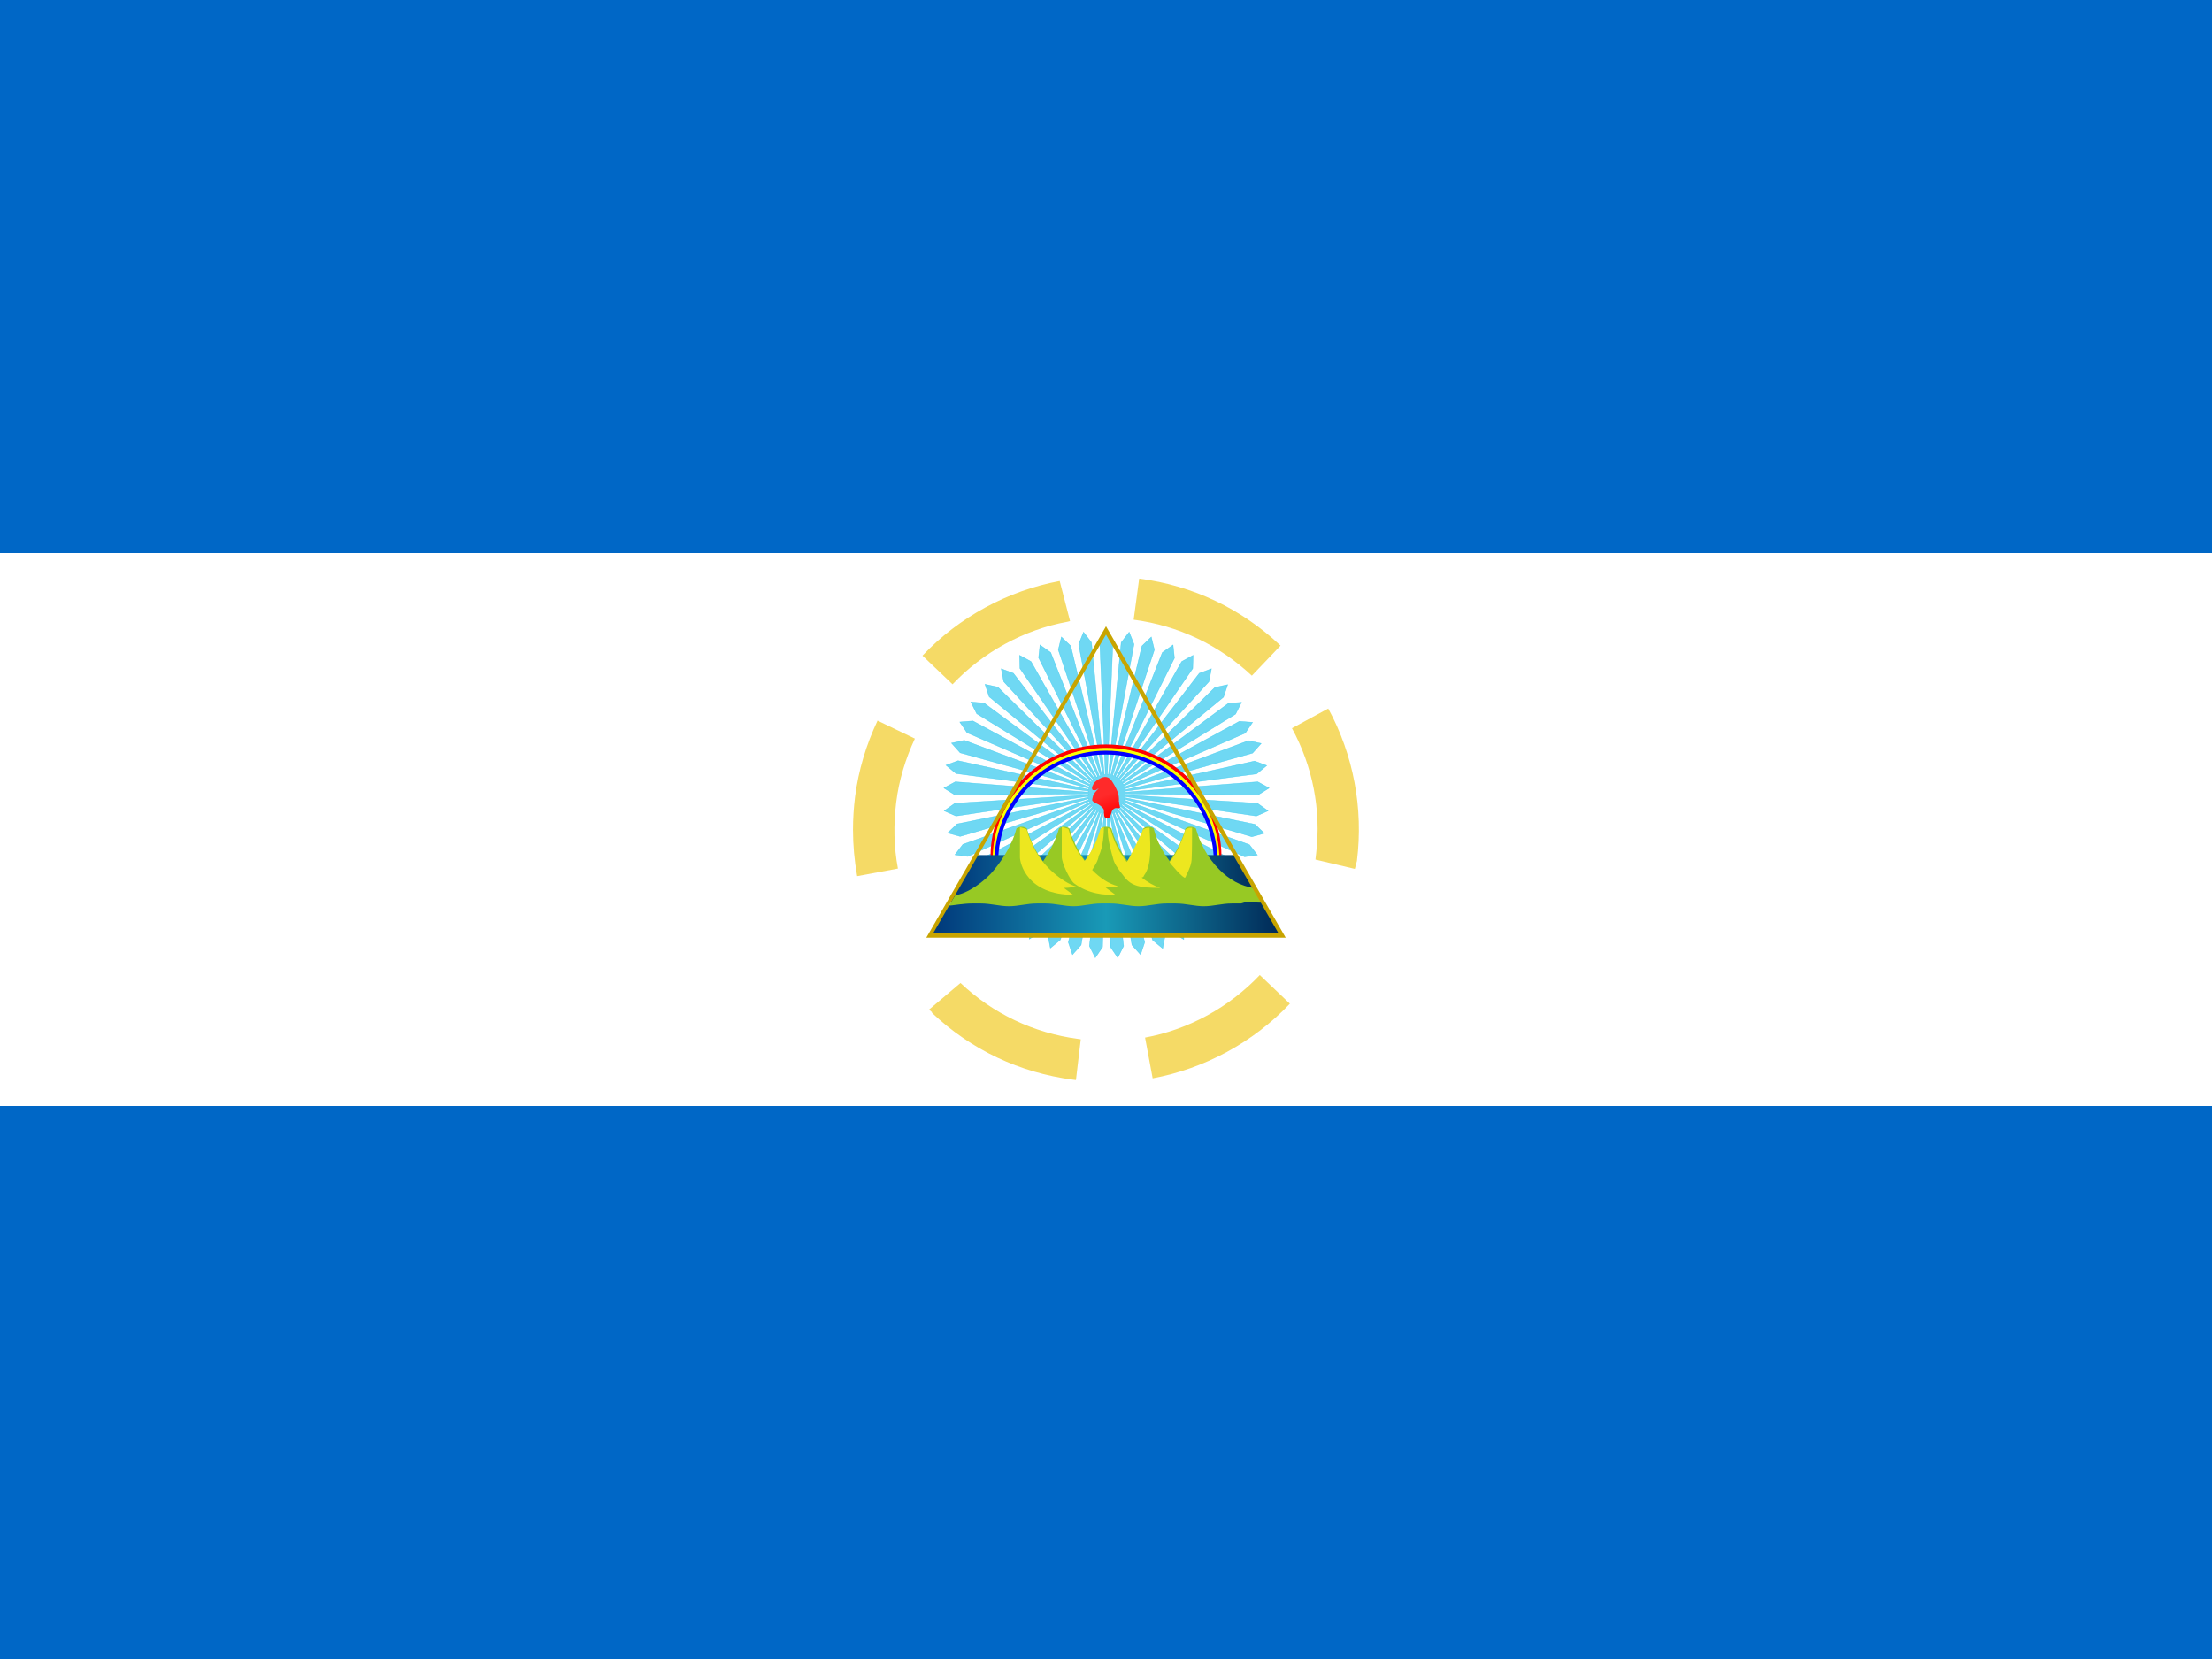 <svg version="1.1" id="Слой_1" xmlns="http://www.w3.org/2000/svg" x="0" y="0" viewBox="0 0 640 480" xml:space="preserve"><style>.st13{fill:#ede71f}</style><path d="M0 0h640v480H0V0z" fill="#0067c6"/><path d="M0 160h640v160H0V160z" fill="#fff"/><path d="M363.5 236.1l3.4-1.5-3.1-2.2-38.3-2.4v-.3l38.5.3 3.2-2-3.3-1.8-38.3 3v-.3l38-5 2.9-2.4-3.5-1.3-37.4 8.3c0-.1 0-.2-.1-.3l36.9-10.3 2.5-2.8-3.7-.8-35.9 13.4c0-.1-.1-.2-.1-.3l35.1-15.3 2.1-3.1-3.8-.3L325 227c0-.1-.1-.2-.2-.3l32.7-20.1 1.7-3.4-3.8.3-30.8 22.8c-.1-.1-.1-.2-.2-.2l29.6-24.4 1.2-3.6-3.7.8-27.4 26.8-.2-.2 25.9-28.3.7-3.7-3.5 1.3-23.4 30.4c-.1-.1-.2-.1-.2-.2l21.7-31.6.1-3.8-3.3 1.8-18.9 33.4c-.1 0-.2-.1-.3-.1l17.1-34.3-.4-3.8-3.1 2.2-14.1 35.7c-.1 0-.2-.1-.3-.1L334 188l-.9-3.7-2.7 2.6-9 37.3c-.1 0-.2 0-.3-.1l7-37.7-1.4-3.5-2.3 3-3.7 38.2h-.3l1.6-38.4-1.9-3.3-1.9 3.3 1.6 38.4h-.3l-3.7-38.2-2.3-3-1.4 3.5 7 37.8c-.1 0-.2 0-.3.1l-9-37.4-2.7-2.6-.9 3.7 12.2 36.5c-.1 0-.2.1-.3.1L304 188.8l-3.1-2.2-.4 3.7 17.1 34.4c-.1 0-.2.1-.3.2l-19-33.5-3.3-1.8.1 3.8 21.8 31.7c-.1.1-.2.1-.2.2l-23.5-30.5-3.5-1.3.7 3.7 26 28.4-.2.2-27.5-27-3.7-.8 1.2 3.6 29.7 24.5c-.1.1-.1.2-.2.2l-31-22.9-3.8-.3 1.7 3.4 32.9 20.2c0 .1-.1.2-.1.3l-33.9-18.4-3.8.3 2.1 3.1 35.4 15.4c0 .1-.1.2-.1.3L279 214.2l-3.7.8 2.5 2.8 37.2 10.3c0 .1-.1.2-.1.3l-37.7-8.3-3.5 1.3 2.9 2.4 38.3 5.1v.3l-38.5-3-3.3 1.8 3.2 2 38.6-.3v.3l-38.6 2.4-3.1 2.2 3.4 1.5 38.2-5.7v.3l-37.9 7.7-2.7 2.6 3.6 1 37.1-10.9c0 .1.1.2.1.3l-36.4 12.9-2.3 3 3.7.5 35.2-16c0 .1.1.2.1.3L281 250l-1.9 3.3h3.8l32.6-20.7c.1.1.1.2.2.2l-31.4 22.5-1.4 3.5 3.7-.5 29.4-25.1.2.2-28 26.6-.9 3.7 3.6-1 25.6-28.9.2.2-24 30.3-.4 3.8 3.4-1.5 21.4-32.2c.1.1.2.1.2.2l-19.6 33.3.1 3.8 3.2-2 16.7-34.9c.1 0 .2.1.3.1l-14.8 35.7.7 3.7 2.9-2.4 11.6-36.8c.1 0 .2.1.3.1l-9.6 37.4 1.2 3.6 2.5-2.8 6.4-38.1h.3l-4.3 38.4 1.7 3.4 2.1-3.1 1-38.6h.3l1 38.6 2.1 3.1 1.7-3.4-4.3-38.3h.3l6.4 38 2.5 2.8 1.2-3.6-9.6-37.3c.1 0 .2 0 .3-.1l11.6 36.8 2.9 2.4.7-3.7-14.7-35.6c.1 0 .2-.1.3-.1l16.6 34.8 3.2 2 .1-3.8-19.5-33.2c.1 0 .2-.1.3-.2l21.3 32.1 3.4 1.5-.4-3.7-24.3-30.5c.1-.1.2-.1.2-.2l25.5 28.8 3.6 1-.9-3.7-27.8-26.4.2-.2 29.3 25 3.7.5-1.4-3.5-31.3-22.4c.1-.1.1-.2.2-.2l32.4 20.6h3.8L359 250l-34-17.7c0-.1.1-.2.1-.3l35 15.9 3.7-.5-2.3-3-36.2-12.9c0-.1.1-.2.1-.3l36.8 10.9 3.6-1-2.7-2.6-37.6-7.7c0-.1 0-.2.1-.3l37.9 5.6z" opacity=".62" fill="#17c0eb" stroke="#17c0eb" stroke-width=".129"/><path d="M320 215.4c-18.4 0-33.4 14.5-33.4 32.3h1.1c0-17.2 14.4-31.2 32.3-31.2s32.3 14 32.3 31.2h1.1c0-17.8-15-32.3-33.4-32.3z" fill="red"/><path d="M320 216.4c-18.1 0-32.8 14.5-32.8 32.3h1.1c0-17.2 14.2-31.2 31.7-31.2s31.7 14 31.7 31.2h1.1c0-17.9-14.7-32.3-32.8-32.3z" fill="#f9ff00"/><path d="M320 217.2c-17.8 0-32.3 14.5-32.3 32.3h1.1c0-17.2 14-31.2 31.2-31.2s31.2 14 31.2 31.2h1.1c0-17.8-14.5-32.3-32.3-32.3z" fill="#00f"/><linearGradient id="SVGID_1_" gradientUnits="userSpaceOnUse" x1="319.588" y1="592.08" x2="321.953" y2="598.339" gradientTransform="translate(0 -362)"><stop offset="0" stop-color="#ff2a2a"/><stop offset="1" stop-color="red"/></linearGradient><path d="M324 233.3c0-.3-.3-.7-.2-1.2 0-.1 0-.2-.1-.3.1-.4 0-.9 0-1.2-.1-1.3-.9-2.9-1.8-4.3-.9-1.6-2.2-2-4.1-.8-.8.5-1.3.9-1.7 1.9-.2.4-.2.9 0 1.1 0 .1.1.1.2.1s.6.2 1.1-.2c.2-.2.4-.2.5-.3l-.5.5c-.3.3-.8.9-1.1 1.5-.2.6-.3 1.3-.3 1.4 0 .1.3.6 1.3 1 .8.3 1.3.8 1.7 1.2.4.4.4.6.4 1.6 0 .4.1 1.3.5 1.3h.2c.1.1.1.1.2.1.5.1.9-.3 1.1-1s.3-1.1.6-1.5c.4-.2.5-.5 1.2-.4.4.1.7 0 .9-.2-.1-.1-.1-.1-.1-.3z" fill="url(#SVGID_1_)"/><linearGradient id="SVGID_2_" gradientUnits="userSpaceOnUse" x1="274.5" y1="616.3" x2="365.5" y2="616.3" gradientTransform="translate(0 -362)"><stop offset="0" stop-color="#003679"/><stop offset=".5" stop-color="#199ab7"/><stop offset="1" stop-color="#002755"/></linearGradient><path d="M282.5 247.4l-8 13.8h91l-8-13.8h-75z" fill="url(#SVGID_2_)"/><path d="M362.7 256.9c-3.7-.5-7.2-2.5-10-5.4-3.2-3.2-5.5-7.5-6.7-11.8 0 0-.1-.1-.3-.2-.2-.1-.6-.3-1.2-.3s-1 .1-1.2.3c-.2.1-.3.2-.3.2-.9 3.3-2.5 6.6-4.6 9.4-2.2-2.8-3.8-6.1-4.6-9.4 0 0-.1-.1-.3-.2-.2-.1-.6-.3-1.2-.3s-1 .1-1.2.3c-.2.1-.3.2-.3.2-.9 3.3-2.5 6.6-4.6 9.4-2.1-2.8-3.8-6.1-4.6-9.4 0 0-.1-.1-.3-.2-.2-.1-.6-.3-1.2-.3s-1 .1-1.2.3c-.2.1-.3.2-.3.2-.9 3.3-2.5 6.5-4.6 9.4-2.1-2.8-3.7-6.1-4.6-9.4 0 0 0-.1-.3-.2-.2-.1-.6-.3-1.2-.3s-1 .2-1.2.3-.3.2-.3.2c-.9 3.3-2.6 6.6-4.6 9.5-2.2-2.8-3.8-6.2-4.7-9.5 0 0 0-.1-.3-.2-.2-.1-.6-.3-1.2-.3s-1 .2-1.2.3-.3.2-.3.2c-1.1 4.3-3.7 8.6-6.5 12-2.7 3.4-7.8 6.9-11.2 7.3l-1.2 2-1.9 3.4-.3.6h94.3l-4.6-8.1zm-54.9-17.6zm-12.3 0z" fill="#97c924"/><linearGradient id="SVGID_3_" gradientUnits="userSpaceOnUse" x1="269.1" y1="627.921" x2="371" y2="627.921" gradientTransform="translate(0 -362)"><stop offset="0" stop-color="#003679"/><stop offset=".5" stop-color="#199ab7"/><stop offset="1" stop-color="#002755"/></linearGradient><path d="M365.2 261.1c-.5.2-3.5-.2-5.1 0l-1 .3h-2.7c-2.9 0-5.3.8-8.1.8-2.7 0-5.2-.8-8.1-.8h-2.7c-2.9 0-5.3.8-8.1.8-2.7 0-5.2-.8-8.1-.8h-2.7c-2.9 0-5.3.8-8 .8s-5.2-.8-8-.8H300c-2.9 0-5.3.8-8.1.8-2.7 0-5.2-.8-8.1-.8h-2.6c-2.3 0-5 .5-7.1.7l-5 8.7H371l-5.8-9.7z" fill="url(#SVGID_3_)"/><path d="M320 181.2l-25.7 44.5-26.3 45.6h104l-25.7-44.5-26.3-45.6zm0 2.4l25.2 43.7 24.7 42.7H270l25.2-43.7 24.8-42.7z" fill="#c8a400"/><path d="M246.8 240.1c0-3.2.2-6.4.6-9.6 1-7.7 3.2-15 6.5-22l10.8 5.2c-2.7 5.8-4.6 12-5.4 18.4-.8 6.4-.7 12.9.5 19.2l-11.8 2.2c-.8-4.5-1.2-9-1.2-13.4zm20.1-50.4c10.6-11.2 24.7-18.8 39.7-21.6l3 11.6-.8.2c-12.6 2.3-24.4 8.8-33.2 18.1l-8.7-8.3zm1.9 102.4l9.1-7.7c9.4 8.9 21.2 14.5 34.1 16.2l.7.1-1.4 11.8-.8-.1c-15.5-2-29.6-8.7-40.9-19.4l.1-.1-.9-.8zm5.1-3.3zM328 179.3l1.6-11.9c15.5 2 29.6 8.7 40.9 19.4l-8.3 8.7c-9.5-8.9-21.3-14.5-34.2-16.2zm3.3 120.9c12.6-2.3 24.4-8.8 33.2-18.1l8.7 8.3c-10.6 11.2-24.7 18.8-39.7 21.6l-2.2-11.8zm42.5-89.5l10.5-5.7c7.3 13.4 10.2 28.9 8.3 44.1l-.6 2.3-11.4-2.7.2-1.8c1.5-12.5-1-25.2-7-36.2z" fill="#efc100" opacity=".6"/><path class="st13" d="M344.9 239.5h-.3c-.3 0-.6 0-.8.1l-.8.4c-.1.5-1.9 6.3-4.6 9.4-.1.2 4.2 5.1 4.5 4.5.1-.1.2-.3.3-.6.9-1.8 1.6-3.3 1.6-5.2.1-2.2.1-6.2.1-8.6zM331 253.3c2.7-3.5 1.6-11.4 1.6-13.8h-.3c-.3 0-.8.1-.8.1l-.8.4c-.1.5-3.9 8.4-4.7 9.4-.8-1-1.4-2-2.1-3.1-.3-.5-.5-1-.8-1.5-.4-.8-.7-1.6-1-2.4-.1-.3-.2-.5-.3-.8-.2-.5-.3-1.1-.5-1.6 0 0 0-.1-.3-.2-.1-.1-.3-.1-.5-.2-.1 3.4 1.1 7 1.5 8.6.4 1.7 1.2 2.8 3.3 5.5 2.1 2.7 4.6 3.2 10.4 3.2-1.9-.6-3.7-1.7-5.4-3 .5-.1.6-.3.7-.6zm-10.2-13.8zm-4.8 12.2c.8-1.3 1.7-2.6 1.9-4.1 1.3-2.4 1.5-6.9 1.5-8.2h-.2c-.2.1-.3.1-.5.2s-.3.2-.3.2c-.2.8-.5 1.6-.8 2.4-.3.8-.6 1.6-1 2.4-.3.5-.5 1-.8 1.5-.6 1.1-1.3 2.1-2 3-.7-1-1.5-2-2.1-3-.3-.5-.5-1-.8-1.5-.5-1-.9-2.1-1.3-3.2-.2-.5-.3-1.1-.5-1.6l-1.6-.5h-.3v8.6c0 1.9 2.4 6.8 3.6 7.7 4 3 8.9 3.5 11.8 3.2-.9-.7-1.9-1.4-2.7-2 1.4 0 2.7-.2 3.6-.4-2.6-.6-5.3-2.4-7.5-4.7z"/><path class="st13" d="M299.6 246.2c-.3-.5-1.7-3.6-2.1-4.7-.2-.5-.3-1.1-.5-1.6l-1.6-.5h-.3v8.6c0 1.9 2.2 10.9 15.4 10.9-.9-.7-1.9-1.4-2.7-2 1.4 0 2.7-.2 3.6-.4-2.8-.7-8.6-4.6-11.8-10.3z"/></svg>
